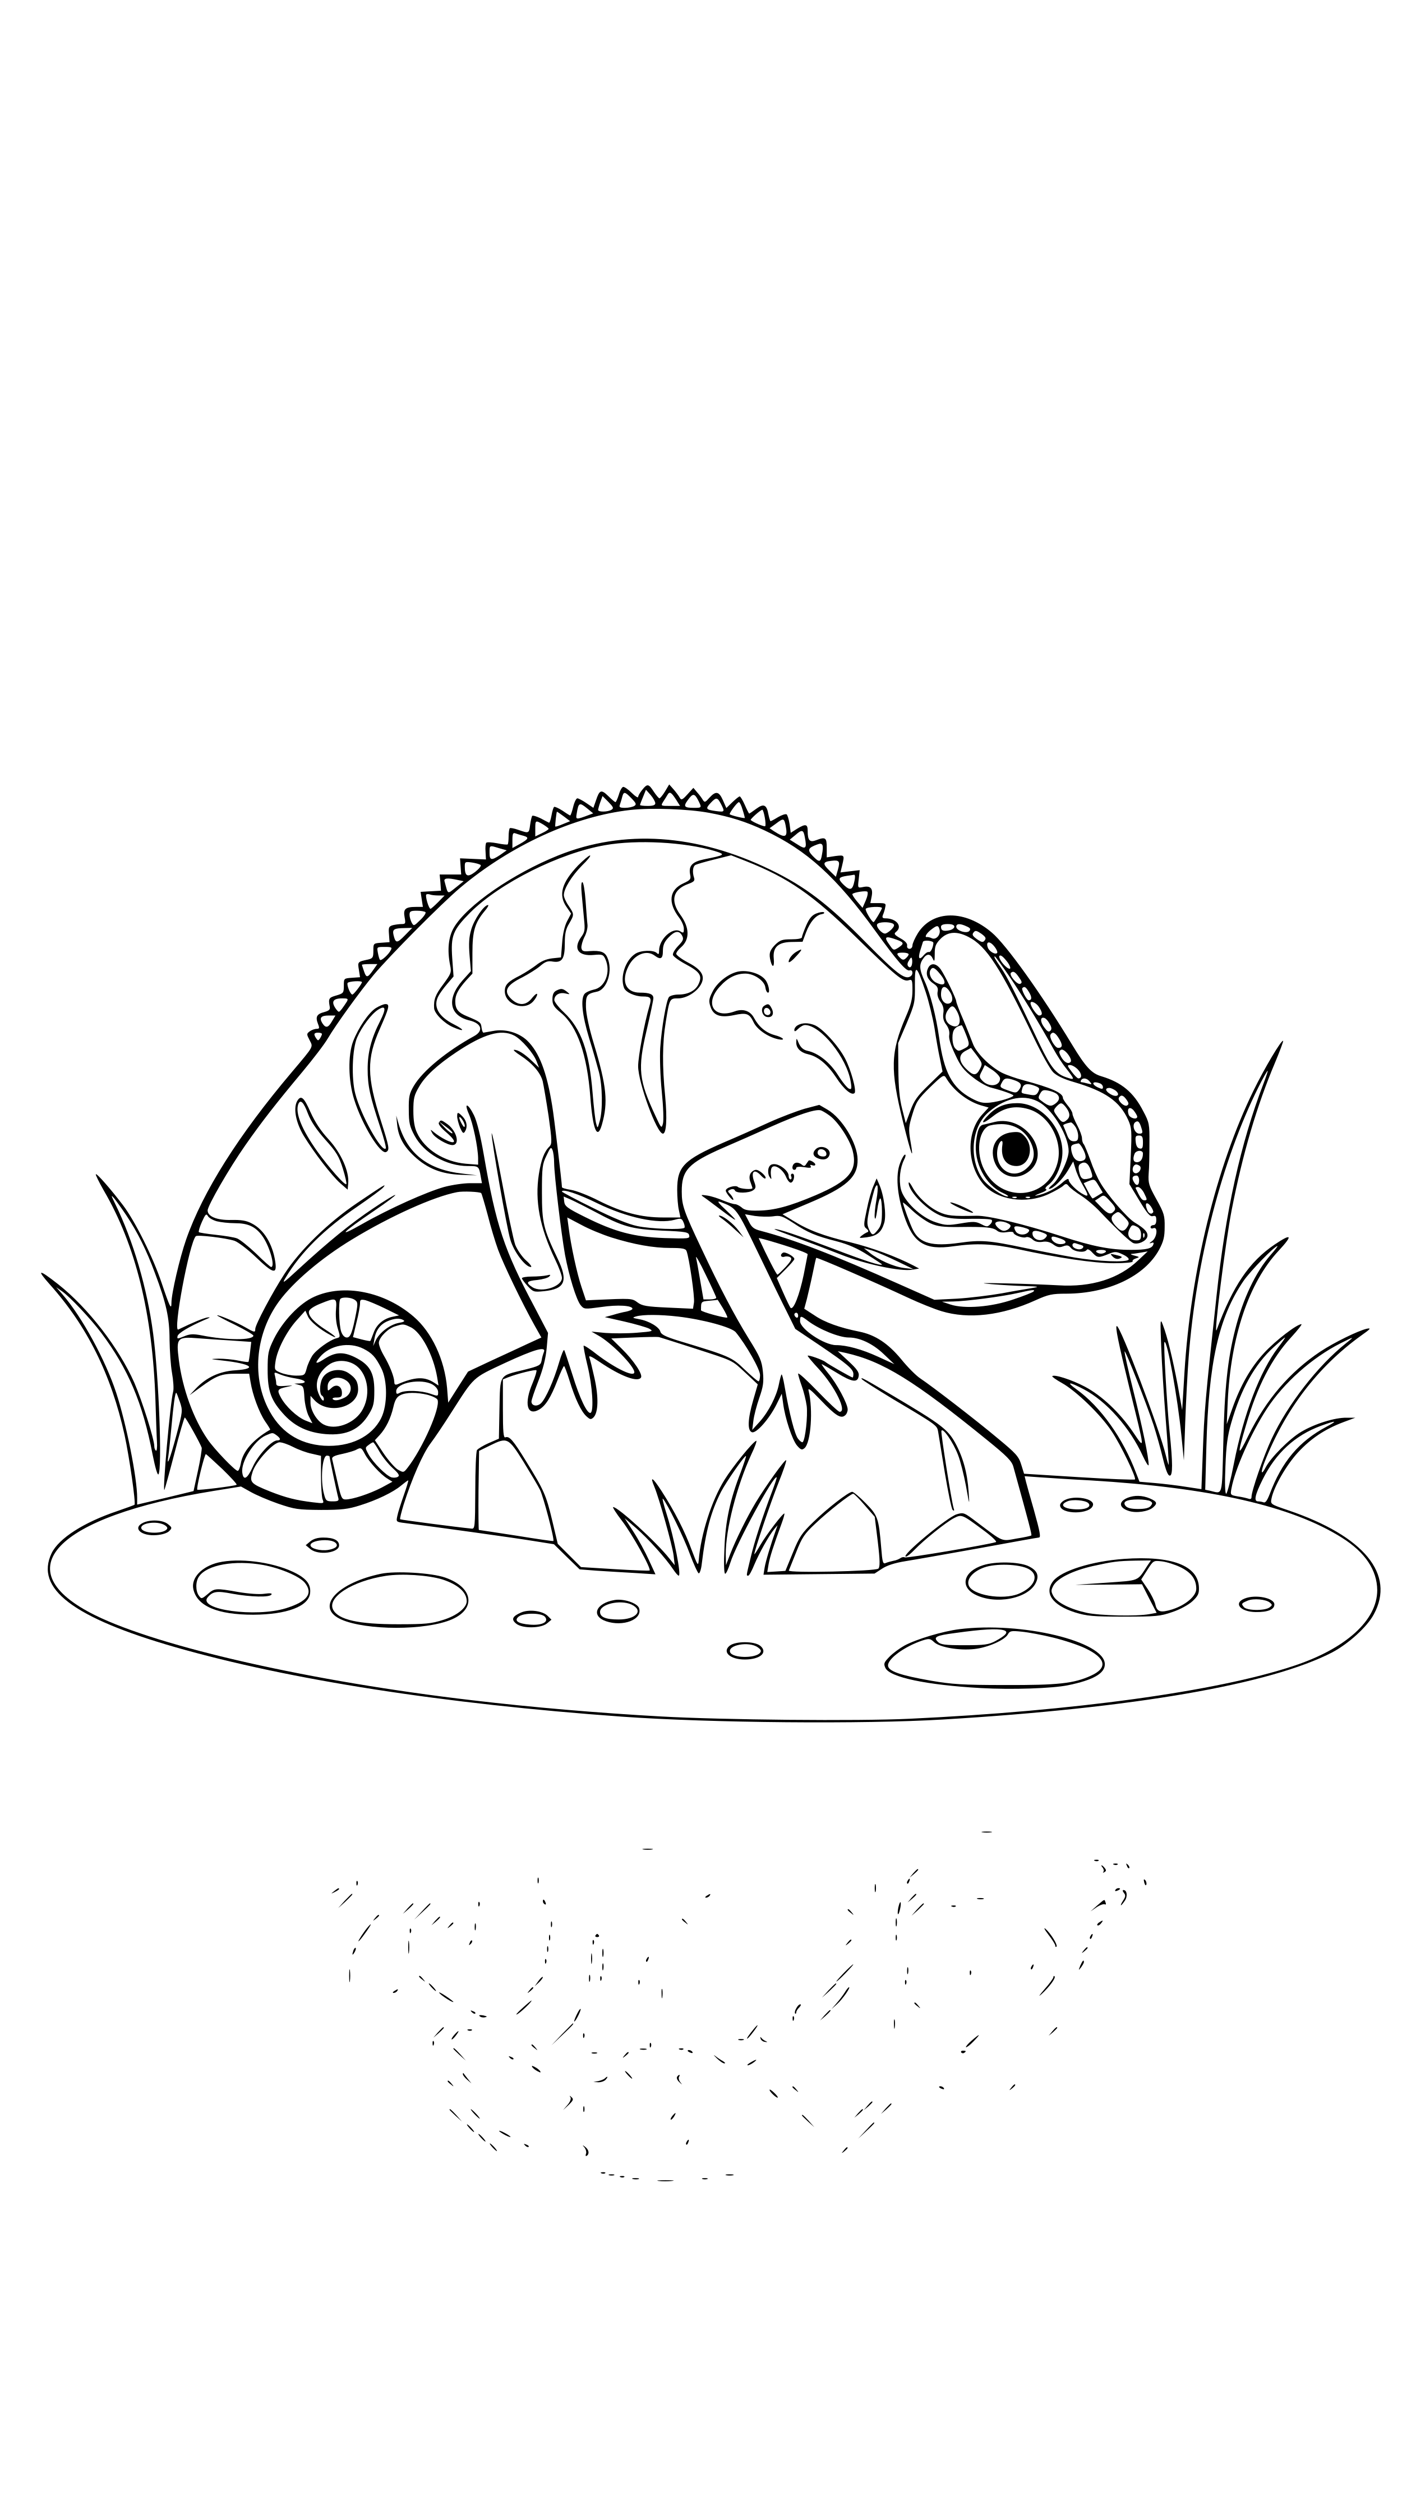 <?xml version="1.0" standalone="no"?>
<!DOCTYPE svg PUBLIC "-//W3C//DTD SVG 20010904//EN"
 "http://www.w3.org/TR/2001/REC-SVG-20010904/DTD/svg10.dtd">
<svg version="1.0" xmlns="http://www.w3.org/2000/svg"
 width="736pt" height="1312pt" viewBox="0 0 736 1312"
 preserveAspectRatio="xMidYMid meet">

<g transform="translate(0,1312) scale(0.1,-0.1)"
fill="#000000" stroke="none">
<path d="M3371 8974 c-12 -15 -21 -31 -21 -37 0 -6 -15 3 -33 21 -18 18 -38
32 -45 32 -6 0 -17 -18 -23 -40 -7 -22 -15 -40 -18 -40 -3 0 -20 14 -38 32
-37 36 -46 33 -65 -25 l-13 -37 -37 25 c-20 14 -42 25 -47 25 -6 0 -16 -20
-22 -45 -6 -25 -13 -45 -16 -45 -2 0 -20 11 -40 25 -20 13 -40 22 -44 20 -4
-3 -10 -23 -14 -46 -4 -22 -10 -39 -13 -37 -4 2 -24 12 -44 23 -21 10 -40 16
-44 13 -3 -4 -8 -25 -11 -47 -6 -46 -6 -46 -61 -27 -22 8 -43 12 -46 9 -3 -4
-6 -23 -6 -43 0 -20 -2 -39 -5 -42 -3 -2 -27 0 -55 6 -27 5 -53 7 -57 3 -4 -4
-6 -26 -4 -48 l2 -40 -68 3 -68 3 3 -42 3 -43 -56 0 -57 0 4 -42 3 -43 -54 -3
-53 -3 6 -40 6 -39 -37 0 c-55 0 -67 -11 -59 -54 6 -33 5 -36 -16 -36 -13 0
-33 -3 -46 -6 -21 -6 -23 -12 -20 -48 l3 -41 -42 -3 c-43 -3 -43 -3 -43 -42 0
-35 -3 -40 -27 -46 -56 -12 -56 -12 -49 -54 l6 -39 -42 -3 c-43 -3 -43 -3 -43
-42 0 -37 -2 -40 -40 -51 -39 -11 -42 -16 -34 -59 3 -15 -4 -21 -29 -28 -39
-10 -47 -25 -33 -61 9 -23 8 -27 -7 -27 -10 0 -26 -6 -36 -13 -17 -13 -17 -15
-1 -46 19 -38 26 -27 -93 -168 -280 -331 -467 -627 -555 -879 -34 -98 -77
-283 -77 -332 0 -40 -9 -22 -51 103 -45 135 -139 324 -203 409 -64 84 -137
168 -143 163 -2 -3 16 -40 41 -84 169 -289 257 -648 272 -1103 3 -91 6 -189 8
-217 2 -29 -1 -50 -5 -47 -5 3 -9 13 -9 23 0 37 -64 239 -105 334 -81 183
-242 392 -399 516 -103 81 -117 81 -45 0 197 -220 323 -474 393 -791 25 -116
60 -358 52 -366 -3 -2 -43 -17 -90 -33 -176 -59 -307 -143 -345 -221 -89 -186
113 -339 648 -493 604 -173 1413 -298 2346 -365 461 -33 1273 -40 1685 -15
1003 60 1719 184 2045 353 84 45 182 133 217 199 114 210 -51 411 -449 546
-94 32 -94 32 -88 62 12 61 78 176 140 243 69 74 142 122 238 158 l62 23 -46
0 c-61 1 -165 -31 -238 -74 -61 -36 -160 -135 -187 -187 -24 -46 -27 -27 -5
30 109 275 278 497 505 661 51 36 56 42 31 37 -47 -11 -171 -72 -244 -120
-160 -107 -284 -251 -377 -440 -58 -119 -61 -108 -12 57 59 202 134 347 236
458 35 38 59 69 54 69 -24 0 -137 -87 -195 -150 -71 -77 -124 -169 -168 -293
l-29 -82 5 117 c16 344 111 626 267 793 77 83 70 94 -22 32 -132 -90 -217
-215 -303 -447 -18 -47 47 467 79 630 58 296 131 544 228 774 25 60 44 111 42
113 -8 8 -99 -145 -156 -262 -195 -399 -329 -946 -362 -1478 l-12 -198 -23
128 c-27 143 -55 258 -78 318 -14 38 -15 32 -9 -115 3 -85 14 -258 24 -385 10
-126 17 -231 15 -233 -1 -2 -8 21 -15 50 -32 135 -238 678 -257 678 -10 0 7
-83 66 -325 84 -341 83 -325 18 -230 -69 101 -163 190 -252 237 -68 36 -161
66 -171 55 -3 -2 20 -19 51 -36 75 -42 205 -168 260 -252 48 -71 132 -246 123
-254 -3 -3 -135 2 -294 12 l-288 18 -15 48 c-13 43 -28 59 -121 136 -113 95
-348 276 -410 317 -21 14 -66 59 -99 100 -69 83 -136 128 -221 145 -100 20
-180 48 -234 85 l-54 35 14 52 c7 29 21 88 30 132 9 44 17 81 19 83 4 4 295
-122 488 -212 54 -25 130 -56 170 -68 142 -43 316 -23 492 57 69 31 87 35 164
35 219 1 410 91 486 231 23 43 29 67 29 119 1 59 -3 73 -43 145 -40 72 -44 85
-41 135 3 30 4 102 4 160 1 99 -1 109 -32 167 -51 100 -114 152 -220 184 -52
15 -83 49 -154 166 -160 264 -345 524 -421 588 -141 121 -310 120 -388 -2 -16
-26 -29 -55 -29 -65 0 -10 -7 -18 -15 -18 -9 0 -15 7 -13 17 2 11 -11 25 -35
38 -33 19 -36 24 -22 35 34 28 1 70 -57 70 -15 0 -18 4 -13 18 4 9 10 27 12
40 5 20 2 22 -36 22 l-42 0 7 36 c8 42 -7 57 -47 48 -26 -5 -27 -5 -21 42 l5
47 -50 -6 -51 -6 9 37 c13 55 13 55 -36 49 l-45 -7 0 50 c0 54 -6 59 -56 40
-33 -13 -44 -1 -44 48 0 37 -10 40 -56 12 l-33 -21 -6 46 c-4 25 -11 48 -16
51 -6 3 -26 -4 -45 -15 -19 -12 -37 -21 -39 -21 -2 0 -7 16 -11 35 -9 52 -25
59 -64 30 -19 -14 -35 -25 -37 -25 -2 0 -12 20 -23 45 -11 25 -23 45 -27 45
-4 0 -21 -14 -38 -30 l-32 -31 -18 41 c-21 47 -37 50 -71 13 -21 -24 -25 -26
-34 -12 -5 9 -18 27 -30 40 l-20 24 -31 -34 c-27 -30 -33 -32 -41 -17 -5 9
-19 28 -32 43 l-23 26 -22 -37 c-12 -20 -26 -36 -29 -36 -4 0 -17 16 -30 35
-27 42 -34 43 -61 9z m69 -70 c0 -10 -12 -14 -40 -14 -22 0 -40 2 -40 5 0 3 7
22 16 43 l15 37 25 -28 c13 -15 24 -35 24 -43z m-125 26 c25 -26 27 -32 15
-40 -8 -5 -30 -10 -49 -10 -26 0 -32 3 -27 16 3 9 9 27 12 40 8 31 14 30 49
-6z m233 -5 l22 -35 -51 0 c-51 0 -51 0 -37 23 8 12 18 28 22 35 11 19 19 15
44 -23z m117 -5 c20 -40 20 -40 -23 -40 -50 0 -56 7 -31 41 26 36 35 36 54 -1z
m-455 -50 c-19 -12 -70 -13 -70 -1 0 4 5 23 11 40 l12 33 31 -31 c26 -27 29
-33 16 -41z m575 30 c21 -41 20 -43 -26 -37 -53 7 -57 12 -29 42 30 32 36 31
55 -5z m113 -29 c7 -21 12 -41 12 -44 0 -4 -69 12 -79 19 -5 4 39 64 48 64 4
0 13 -17 19 -39z m-813 4 l29 -24 -24 -9 c-66 -25 -68 -24 -63 5 10 62 14 64
58 28z m637 -21 c113 -21 195 -47 293 -93 221 -104 375 -243 583 -531 111
-153 160 -210 177 -203 17 6 21 -22 4 -32 -29 -18 -72 15 -229 174 -201 205
-323 298 -505 386 -389 189 -769 214 -1115 75 -237 -95 -479 -262 -547 -378
-29 -49 -36 -118 -20 -198 8 -38 5 -44 -36 -100 -41 -54 -51 -80 -48 -126 2
-28 53 -79 99 -99 62 -27 65 -16 4 15 -81 41 -110 94 -80 149 6 12 26 40 45
62 l34 40 -7 96 c-8 119 3 147 95 240 156 155 469 312 707 353 167 30 421 16
574 -30 62 -19 58 -22 -53 -44 -63 -13 -83 -34 -74 -80 5 -24 2 -29 -35 -46
-75 -34 -83 -101 -23 -180 14 -18 25 -44 25 -58 0 -23 -2 -25 -19 -14 -40 24
-111 -41 -111 -101 0 -20 -3 -22 -12 -13 -17 17 -84 15 -113 -4 -52 -34 -81
-121 -59 -179 9 -23 57 -45 98 -45 43 0 48 -8 35 -51 -26 -88 -59 -264 -59
-315 0 -85 98 -354 130 -354 18 0 23 77 12 195 -16 160 -15 281 3 391 20 123
20 124 65 124 43 0 97 33 119 72 25 44 6 78 -67 116 -34 18 -62 39 -62 46 0 7
11 22 25 34 47 41 46 104 -5 173 -52 73 -37 131 44 160 30 11 35 17 29 34 -9
28 -6 57 7 65 7 4 51 17 100 29 l88 22 79 -31 c222 -88 348 -175 578 -400 211
-206 245 -234 275 -225 18 6 20 2 20 -53 0 -45 -8 -77 -35 -139 -80 -186 -83
-276 -14 -553 43 -174 59 -215 38 -96 -10 59 -9 73 11 138 20 66 29 79 93 142
63 61 72 67 82 51 38 -66 111 -124 183 -146 l42 -12 -34 -37 c-84 -93 -81
-261 6 -365 71 -84 225 -107 343 -52 33 15 67 35 76 43 14 13 18 13 30 -2 8
-10 37 -32 64 -49 28 -18 73 -56 100 -85 90 -95 160 -160 176 -165 25 -8 66
11 72 34 5 22 -12 42 -67 75 -39 24 -142 143 -180 209 -15 24 -38 77 -52 118
-15 41 -30 78 -35 84 -5 5 -9 19 -9 31 0 11 -11 42 -25 68 -14 26 -25 53 -25
61 0 7 -11 27 -25 43 -14 17 -25 34 -25 39 0 27 -59 53 -207 93 -39 10 -90 28
-114 40 -63 33 -135 105 -152 153 -9 23 -31 80 -51 127 -20 46 -36 88 -36 94
0 14 -60 138 -82 169 -25 34 -55 35 -68 1 -12 -30 0 -57 34 -79 17 -12 22 -22
18 -41 -3 -16 3 -35 15 -52 14 -19 19 -37 15 -61 -3 -23 1 -41 16 -60 13 -18
18 -37 15 -54 -3 -17 7 -51 31 -101 28 -61 46 -84 93 -120 31 -25 75 -50 98
-55 55 -14 115 -35 115 -41 0 -9 -75 -32 -122 -37 -38 -4 -56 0 -99 23 -101
55 -144 136 -169 319 -16 112 -46 229 -75 293 -29 63 -31 89 -9 120 19 28 38
28 51 0 8 -18 10 -14 10 26 0 40 5 52 31 79 38 38 86 41 147 9 94 -48 167
-161 345 -534 39 -81 83 -160 99 -176 20 -19 55 -36 108 -51 167 -49 242 -102
286 -200 18 -41 19 -58 13 -190 l-7 -146 52 -86 c41 -68 56 -85 70 -82 15 4
19 0 19 -21 0 -16 -5 -26 -15 -26 -8 0 -15 -5 -15 -11 0 -6 7 -9 15 -5 25 9
19 -49 -7 -68 -15 -10 -17 -14 -5 -10 12 5 16 2 11 -9 -7 -20 -36 -27 -117
-27 -108 0 -201 18 -363 71 -201 65 -388 110 -449 108 -124 -3 -153 0 -196 20
-54 25 -113 81 -139 130 -11 20 -19 30 -20 23 -1 -47 104 -152 178 -176 33
-11 77 -15 149 -13 55 1 105 -1 109 -6 4 -4 1 -15 -8 -23 -14 -14 -18 -14 -47
1 -28 14 -41 15 -106 4 -66 -11 -81 -11 -130 5 -79 24 -172 113 -186 176 -11
49 -4 111 17 153 8 15 10 27 5 27 -5 0 -17 -20 -26 -45 -24 -61 -16 -165 21
-275 48 -145 109 -183 260 -161 122 17 203 13 332 -14 221 -48 404 -75 510
-75 57 0 101 4 98 9 -3 5 4 12 17 16 21 7 20 8 -8 15 -16 4 -23 8 -14 9 9 0
32 4 50 7 l34 6 -49 -46 c-102 -98 -247 -143 -420 -132 -55 3 -177 8 -271 10
-132 3 -150 2 -80 -4 50 -4 128 -9 175 -10 74 -2 79 -4 40 -10 -25 -4 -97 -16
-160 -28 -63 -11 -169 -24 -235 -28 l-120 -6 -180 80 c-359 160 -557 236 -732
282 -35 9 -47 18 -62 49 l-20 38 52 -9 c29 -4 71 -5 95 -2 38 6 49 2 105 -34
78 -52 120 -69 229 -97 61 -16 109 -37 162 -71 42 -26 76 -49 76 -50 0 -11
-89 18 -256 82 -188 71 -287 105 -308 103 -6 0 43 -19 109 -43 66 -24 174 -65
240 -91 130 -51 313 -90 375 -79 l35 6 -30 16 c-91 47 -218 94 -332 122 -142
34 -221 64 -301 114 l-54 33 137 58 c200 84 259 137 257 230 -1 84 -81 216
-158 261 l-43 25 -76 -20 c-41 -12 -126 -44 -188 -72 -61 -28 -168 -76 -237
-105 -211 -92 -245 -126 -245 -249 0 -38 4 -87 9 -107 l8 -38 -89 0 c-117 0
-214 25 -340 88 -54 28 -120 53 -146 57 -26 4 -47 10 -47 14 0 20 -42 376 -51
426 -29 181 -69 283 -132 344 -45 42 -115 62 -178 50 -24 -4 -47 -8 -51 -9 -4
0 -8 12 -10 26 -3 28 -7 31 -76 60 -47 19 -62 38 -62 79 0 33 14 60 56 108
l34 37 0 108 c0 117 13 158 64 220 15 17 23 32 18 32 -21 0 -73 -76 -88 -128
-12 -40 -14 -74 -9 -136 l7 -83 -45 -50 c-84 -96 -68 -184 38 -209 63 -15 75
-54 24 -82 -144 -79 -271 -183 -317 -262 -23 -39 -27 -56 -26 -125 0 -69 5
-88 30 -135 50 -93 167 -160 280 -160 58 0 58 0 68 -57 l6 -33 -63 0 c-34 0
-95 -9 -136 -20 -94 -27 -285 -112 -431 -195 -136 -77 -107 -46 67 72 62 42
111 79 108 81 -2 3 -55 -29 -117 -71 -115 -77 -232 -172 -393 -320 -79 -73
-87 -78 -65 -42 79 132 201 253 377 373 67 46 128 91 135 100 17 21 11 18
-137 -82 -151 -102 -300 -246 -381 -371 -65 -100 -154 -268 -154 -290 0 -20
-4 -19 -53 9 -43 25 -147 69 -147 62 0 -2 43 -25 95 -50 52 -26 95 -51 95 -56
0 -25 -141 -25 -270 1 -47 9 -63 8 -94 -5 -35 -14 -37 -14 -34 1 3 16 60 50
143 86 29 12 33 15 12 12 -23 -5 -70 -24 -151 -63 -30 -15 58 456 92 490 9 8
155 -9 202 -24 19 -6 69 -44 112 -85 93 -89 113 -94 103 -25 -14 93 -60 169
-124 201 -28 15 -55 19 -107 18 -75 -2 -124 18 -124 50 0 25 113 221 197 341
88 126 164 223 301 387 55 66 115 144 133 175 43 73 169 247 242 335 81 97
356 374 452 455 265 223 599 376 895 409 108 12 305 5 412 -15z m293 -25 c4
-22 5 -43 2 -45 -4 -5 -63 20 -76 32 -4 4 51 53 61 54 3 0 9 -18 13 -41z
m-1055 6 l33 -25 -37 -15 c-21 -9 -39 -15 -41 -13 -2 3 6 78 9 78 1 0 17 -11
36 -25z m1164 -46 c13 -65 0 -71 -62 -31 l-22 15 32 23 c41 31 44 30 52 -7z
m-1273 4 c16 -10 29 -20 29 -23 0 -4 -16 -14 -35 -23 l-35 -17 0 40 c0 46 1
46 41 23z m1374 -67 c12 -60 5 -67 -39 -38 l-40 25 28 23 c36 32 44 30 51 -10z
m-1479 8 c33 -9 30 -17 -16 -43 l-40 -22 0 41 c0 34 3 41 16 36 9 -3 27 -9 40
-12z m1569 -100 c-7 -41 -14 -42 -49 -6 -29 31 -25 42 25 60 28 11 34 -2 24
-54z m-1694 34 l39 -11 -34 -24 c-47 -31 -56 -29 -56 12 0 40 -1 39 51 23z
m1778 -112 l-11 -38 -34 33 c-37 36 -35 46 11 51 41 5 46 -2 34 -46z m-1876
24 c5 -4 -8 -20 -28 -36 -41 -31 -55 -24 -55 28 0 25 2 26 38 21 20 -3 41 -9
45 -13z m1963 -82 c-10 -50 -22 -55 -56 -23 -33 32 -30 41 15 48 17 2 34 5 39
6 5 0 6 -13 2 -31z m-2081 3 l29 -6 -41 -33 c-46 -36 -40 -39 -59 31 -6 18 13
21 71 8z m2140 -107 l-17 -39 -29 34 c-16 19 -27 37 -24 39 9 9 70 18 78 12 5
-4 1 -25 -8 -46z m-2242 26 l31 0 -34 -35 c-19 -19 -37 -35 -40 -35 -9 0 -29
68 -22 75 3 3 12 3 20 0 7 -3 28 -5 45 -5z m2327 -66 c0 -7 -40 -74 -44 -74
-9 0 -46 62 -41 70 7 11 85 14 85 4z m-2396 -22 c3 -5 -10 -24 -28 -41 -33
-32 -34 -33 -45 -13 -6 12 -11 30 -11 41 0 18 6 21 39 21 22 0 42 -4 45 -8z
m2454 -60 c9 -6 7 -14 -8 -30 -12 -12 -27 -22 -34 -22 -18 0 -49 37 -41 49 7
13 64 14 83 3z m322 -16 c0 -7 -12 -16 -27 -19 -32 -6 -43 -1 -43 19 0 9 11
14 35 14 23 0 35 -5 35 -14z m64 2 c19 -8 23 -14 15 -24 -13 -16 -69 1 -69 22
0 17 20 18 54 2z m-142 -16 c8 -27 -17 -56 -39 -47 -10 5 -21 7 -25 7 -17 -4
-6 18 18 37 33 26 40 26 46 3z m-2807 -32 c-41 -42 -48 -42 -59 2 -7 31 2 36
59 37 l39 1 -39 -40z m3044 -26 c-9 -12 -16 -10 -41 7 -23 17 -26 24 -17 35 9
12 16 10 41 -7 23 -17 26 -24 17 -35z m-1588 25 c9 -18 6 -26 -21 -54 -19 -20
-30 -40 -27 -48 3 -8 33 -30 67 -48 73 -39 87 -59 69 -100 -15 -37 -55 -59
-107 -59 -22 0 -44 -6 -50 -13 -14 -17 -39 -162 -46 -267 -3 -47 0 -149 8
-228 8 -79 11 -155 6 -170 -7 -26 -9 -24 -38 39 -89 190 -95 248 -48 449 20
85 36 162 36 171 0 21 -20 29 -71 29 -74 0 -100 60 -59 140 31 61 94 86 136
55 32 -24 44 -18 44 24 0 29 7 47 29 70 34 36 56 39 72 10z m1126 -21 c39 -14
41 -21 9 -42 -24 -15 -26 -15 -45 13 -33 45 -25 51 36 29z m193 -17 c-1 -23
-14 -51 -24 -48 -6 2 -18 -6 -27 -17 -23 -28 -31 -17 -18 25 6 19 12 39 14 45
3 12 55 7 55 -5z m335 -52 c-8 -12 -41 6 -49 27 -12 31 7 38 31 10 13 -15 21
-32 18 -37z m-3184 13 c-12 -23 -50 -57 -56 -50 -3 2 -8 19 -11 36 -6 32 -6
32 35 32 37 0 41 -2 32 -18z m2719 -21 c0 -5 -7 -14 -15 -21 -11 -10 -18 -9
-30 3 -22 22 -19 27 15 27 17 0 30 -4 30 -9z m533 -74 c-3 -6 -19 4 -35 22
-16 18 -25 37 -22 43 5 8 17 0 35 -22 16 -18 25 -38 22 -43z m-517 16 c-5 -11
-10 -13 -17 -6 -7 7 -7 17 3 32 10 18 14 19 16 6 2 -9 1 -23 -2 -32z m511 -55
c66 -97 158 -247 233 -383 18 -33 47 -78 65 -100 50 -64 50 -66 -1 -48 -50 17
-78 52 -134 168 -139 292 -172 357 -204 404 -35 51 -40 61 -33 61 2 0 36 -46
74 -102z m-3337 32 c-30 -43 -37 -44 -49 -8 -6 17 -11 33 -11 34 0 2 18 4 41
4 l40 0 -21 -30z m2899 -115 c17 -51 38 -138 47 -192 8 -54 21 -127 29 -163
l13 -64 -73 -71 c-60 -58 -76 -81 -96 -135 l-24 -65 -19 75 c-14 54 -19 112
-20 210 l-1 135 45 105 c42 101 44 109 43 200 -1 114 8 108 56 -35z m75 94
c39 -46 30 -70 -18 -47 -27 12 -43 48 -31 67 10 18 22 13 49 -20z m415 -18
c17 -24 18 -30 6 -35 -15 -5 -59 46 -48 58 12 11 22 6 42 -23z m-3449 -26 c0
-9 -43 -65 -50 -65 -11 0 -31 51 -25 61 6 9 75 13 75 4z m3084 -47 c20 -28 20
-57 1 -64 -22 -9 -45 14 -45 46 0 45 20 53 44 18z m419 -7 c15 -25 14 -41 -3
-41 -10 0 -40 57 -33 64 11 11 18 7 36 -23z m-3582 -48 c-6 -10 -18 -27 -26
-38 -16 -20 -16 -20 -31 -1 -27 38 -17 56 33 56 29 0 32 -2 24 -17z m3633 -28
c20 -30 20 -45 1 -45 -12 0 -45 47 -45 65 0 15 30 2 44 -20z m-429 -25 c28
-55 9 -94 -35 -70 -27 15 -34 47 -16 75 21 32 32 31 51 -5z m-3282 -50 c-20
-35 -33 -38 -51 -10 -17 28 -7 40 34 40 l35 0 -18 -30z m3767 -13 c11 -19 12
-29 4 -37 -9 -9 -17 -3 -33 19 -22 30 -20 56 2 48 7 -2 19 -15 27 -30z m-446
-39 c29 -71 29 -76 -3 -92 -27 -14 -31 -14 -45 0 -10 9 -16 33 -16 58 0 40 13
57 48 65 2 1 9 -14 16 -31z m-3374 -15 c0 -5 -5 -15 -10 -23 -9 -13 -11 -13
-20 0 -15 22 -12 30 10 30 11 0 20 -3 20 -7z m1009 -8 c38 -19 103 -94 118
-136 l13 -33 -38 36 c-39 37 -72 58 -93 58 -7 0 7 -13 32 -29 63 -41 106 -90
118 -136 5 -22 19 -104 31 -183 18 -129 18 -145 5 -159 -28 -27 -44 -70 -56
-145 -22 -141 4 -279 85 -448 20 -41 36 -85 36 -97 0 -46 -107 -80 -155 -49
-37 24 -31 33 26 38 27 3 56 11 62 18 10 10 7 11 -13 6 -14 -3 -49 -6 -77 -6
-29 0 -53 -4 -53 -9 0 -5 14 -23 30 -41 29 -31 33 -32 84 -27 113 11 130 53
73 172 -74 155 -82 186 -82 345 0 132 2 150 24 195 20 43 24 47 31 30 5 -11 9
-42 9 -70 1 -66 37 -367 57 -480 21 -112 59 -236 82 -265 18 -22 20 -22 108
-10 86 13 164 8 164 -9 0 -5 -14 -11 -32 -15 -18 -3 -50 -11 -72 -18 l-41 -11
102 -23 c57 -13 115 -30 130 -37 25 -14 22 -15 -65 -22 -50 -4 -124 -4 -164
-1 l-73 7 35 -20 c68 -37 190 -161 190 -193 0 -28 -97 18 -195 92 -36 29 -69
50 -71 47 -2 -2 7 -51 21 -108 25 -104 33 -233 16 -244 -17 -10 -58 76 -96
200 -21 66 -40 124 -43 129 -3 5 -15 -24 -27 -65 -27 -93 -71 -193 -96 -215
-20 -18 -49 -13 -49 10 0 8 16 56 36 107 25 64 39 119 44 174 l7 79 -71 136
c-160 300 -202 428 -266 798 -18 104 -37 179 -52 209 -31 63 -54 69 -27 7 22
-49 48 -174 49 -233 l0 -34 -64 5 c-114 10 -217 75 -257 163 -13 27 -19 64
-19 115 0 65 4 82 30 126 31 55 96 115 195 181 145 97 236 123 304 88z m2861
-17 c20 -33 18 -48 -5 -48 -17 0 -49 56 -40 70 11 18 25 11 45 -22z m-431 -89
c29 -40 29 -43 15 -70 -19 -37 -35 -36 -73 2 -39 39 -40 73 -3 93 15 8 28 15
29 16 1 0 15 -19 32 -41z m491 -33 c-13 -13 -34 -1 -50 28 -12 23 -12 29 0 36
17 10 63 -50 50 -64z m-370 -86 c0 -42 -60 -49 -95 -10 -15 17 -15 21 0 49
l15 31 40 -26 c22 -15 40 -35 40 -44z m409 46 c21 -22 22 -46 2 -46 -5 0 -21
16 -35 35 -24 31 -25 35 -8 35 10 0 29 -11 41 -24z m974 -73 c-120 -312 -200
-673 -247 -1118 -59 -542 -64 -600 -72 -826 l-7 -185 -79 12 c-43 7 -117 16
-163 20 l-83 7 -18 46 c-68 181 -186 348 -313 439 -57 41 -39 41 39 0 119 -63
241 -200 310 -351 16 -34 29 -55 30 -46 1 36 -32 196 -80 388 -28 112 -49 206
-46 208 5 5 114 -272 152 -387 15 -47 37 -125 49 -175 15 -62 26 -90 36 -90
16 0 16 66 -1 230 -14 140 -33 466 -27 471 14 14 69 -290 89 -491 l13 -130 7
200 c4 110 12 263 18 340 38 507 176 1038 366 1418 24 48 46 87 49 87 2 0 -8
-30 -22 -67z m-1304 16 c33 -12 38 -26 19 -51 -12 -15 -18 -15 -51 -3 -49 17
-51 19 -37 44 12 24 24 26 69 10z m392 -6 c13 -15 11 -16 -11 -10 -14 4 -29 7
-33 7 -5 0 -5 5 -2 10 9 15 31 12 46 -7z m53 -9 c9 -3 16 -12 16 -20 0 -11 -5
-11 -25 -2 -39 18 -31 37 9 22z m-339 -14 c22 -9 24 -13 15 -31 -10 -18 -17
-20 -48 -14 -45 8 -42 6 -35 33 6 24 27 28 68 12z m420 -23 c30 -23 9 -40 -25
-20 -28 16 -31 33 -6 33 7 0 20 -6 31 -13z m-308 -18 c19 -16 16 -36 -9 -53
-21 -15 -33 -13 -72 17 -16 11 -17 17 -6 36 10 19 17 22 42 17 17 -3 37 -11
45 -17z m367 -31 c12 -17 13 -24 3 -30 -15 -9 -52 26 -43 41 11 17 23 13 40
-11z m-452 -17 c71 -45 148 -177 148 -253 0 -44 -51 -149 -85 -176 -15 -12
-23 -22 -17 -22 20 0 72 52 99 98 l27 46 12 -39 c6 -22 23 -60 38 -85 32 -55
32 -64 4 -49 -34 17 -78 61 -78 77 0 9 -13 3 -35 -17 -37 -32 -89 -58 -134
-66 -14 -3 -6 2 19 12 25 9 39 18 32 21 -8 2 -4 11 13 24 33 26 61 82 70 140
21 139 -101 288 -235 288 -62 0 -106 -17 -148 -59 -49 -49 -38 -56 18 -12 60
48 118 60 188 40 111 -31 186 -172 152 -288 -54 -189 -295 -207 -384 -29 -43
85 -31 199 23 228 11 5 41 10 68 10 67 0 122 -33 151 -90 30 -58 24 -105 -18
-142 -75 -68 -173 -1 -153 104 8 40 31 56 25 18 -10 -67 19 -110 74 -110 69 0
96 100 42 157 -19 21 -30 24 -66 20 -77 -8 -118 -74 -93 -150 27 -80 110 -108
178 -59 130 93 -12 304 -177 263 -25 -6 -51 -13 -59 -14 -20 -5 -30 -28 -37
-89 -13 -109 49 -228 140 -269 23 -10 34 -19 25 -19 -25 0 -104 55 -129 90
-76 107 -61 276 31 354 92 78 194 96 271 47z m130 -18 c24 -29 28 -51 12 -68
-22 -21 -30 -19 -54 16 -21 29 -21 31 -5 50 22 23 28 24 47 2z m378 -54 c0
-18 -39 -8 -45 11 -11 33 6 46 27 21 10 -13 18 -27 18 -32z m-1614 5 c44 -32
105 -125 120 -183 27 -105 -18 -159 -196 -235 -137 -58 -216 -79 -301 -80 -51
-1 -72 3 -86 17 -11 9 -27 17 -35 17 -9 0 -37 9 -62 19 -25 11 -62 23 -83 26
-33 5 -36 4 -20 -7 11 -7 49 -36 85 -63 95 -72 106 -75 37 -10 -46 43 -54 54
-32 46 84 -32 83 -31 198 -269 60 -125 128 -265 152 -312 l42 -85 128 -86
c146 -99 177 -125 177 -151 0 -10 -2 -18 -4 -18 -6 0 -129 70 -142 81 -14 12
-94 40 -94 33 0 -3 26 -35 59 -70 86 -94 149 -224 109 -224 -7 0 -58 48 -115
107 -57 59 -103 101 -103 93 0 -8 9 -37 19 -65 10 -27 22 -75 26 -105 6 -52
-7 -175 -21 -189 -3 -3 -14 4 -24 17 -18 22 -46 131 -71 275 -6 37 -14 66 -16
63 -3 -3 -9 -26 -14 -51 -12 -62 -53 -143 -100 -196 l-40 -44 6 48 c3 26 17
80 31 120 21 60 24 83 19 137 -6 58 -14 77 -75 175 -74 120 -151 266 -249 475
-91 192 -102 224 -102 295 -1 113 35 151 218 231 65 28 179 78 254 112 140 62
232 93 259 84 8 -3 29 -15 46 -28z m1638 -71 c6 -19 3 -23 -13 -23 -26 0 -41
48 -20 61 14 9 22 1 33 -38z m-350 15 c9 -12 16 -35 16 -50 0 -23 -5 -28 -23
-28 -17 0 -27 9 -37 38 -8 20 -16 40 -18 44 -3 5 14 12 40 17 4 0 14 -9 22
-21z m356 -84 c0 -28 -3 -35 -17 -32 -12 2 -19 14 -21 36 -3 27 0 32 17 32 17
0 21 -6 21 -36z m-315 -34 c20 -39 19 -57 -5 -63 -26 -7 -47 12 -55 50 -6 31
-2 36 37 42 4 0 14 -12 23 -29z m315 -24 c0 -28 -12 -46 -31 -46 -19 0 -24 16
-13 44 8 20 44 21 44 2z m-274 -88 c12 -36 12 -38 -11 -44 -32 -8 -42 0 -50
37 -5 22 -3 34 6 40 24 16 42 5 55 -33z m261 17 c5 -17 -14 -38 -30 -32 -20 8
-10 49 11 45 8 -2 17 -7 19 -13z m-7 -70 c0 -29 -15 -33 -29 -6 -11 20 -5 31
16 31 7 0 13 -11 13 -25z m-212 -29 l21 -35 -24 -15 c-14 -9 -27 -16 -29 -16
-3 0 -15 18 -26 40 l-21 40 23 10 c34 13 34 13 56 -24z m237 -36 c18 -36 19
-40 2 -40 -12 0 -21 12 -45 63 -2 4 3 7 12 7 8 0 22 -13 31 -30z m-3479 -2 c3
-3 18 -55 34 -114 15 -60 40 -143 55 -184 28 -76 125 -278 191 -396 l36 -64
-74 -34 c-40 -19 -127 -59 -192 -89 l-119 -56 -52 -81 -52 -82 -6 77 c-13 149
-80 293 -176 375 -152 131 -366 174 -521 104 -77 -34 -165 -127 -212 -221 -30
-62 -33 -75 -33 -163 0 -113 18 -162 90 -239 56 -59 123 -90 214 -98 110 -9
180 24 229 107 23 38 27 57 27 121 0 95 -24 137 -103 176 -62 30 -104 27 -163
-12 -42 -27 -49 -23 -20 12 52 63 154 82 229 44 45 -23 63 -42 93 -101 34 -65
34 -195 0 -263 -49 -98 -162 -153 -300 -145 -135 9 -235 76 -296 201 -84 172
-60 393 60 557 75 102 222 227 382 324 202 123 431 226 553 249 30 6 118 2
126 -5z m609 -53 c156 -76 320 -111 407 -87 32 9 37 8 46 -13 6 -13 8 -26 5
-29 -12 -12 -179 -6 -248 9 -47 10 -124 41 -232 95 -90 44 -163 83 -163 86 0
16 86 -12 185 -61z m-2471 -65 c56 -84 105 -181 149 -301 60 -159 77 -237 77
-351 1 -57 6 -135 13 -174 7 -39 10 -84 6 -98 -15 -54 -57 -528 -46 -516 2 3
26 89 53 193 26 103 51 187 54 187 6 0 83 -139 89 -159 1 -8 -7 -62 -20 -121
l-23 -106 -148 -36 -148 -35 0 36 c0 104 -57 389 -110 551 -56 171 -180 399
-281 515 l-34 39 30 -21 c42 -29 152 -146 206 -218 142 -190 218 -368 270
-639 14 -70 26 -111 31 -104 20 32 2 511 -28 738 -31 238 -105 490 -200 683
-22 45 -22 48 -4 27 11 -14 40 -54 64 -90z m5185 24 c-18 -21 -32 -17 -68 20
l-33 34 24 16 c22 16 24 16 56 -19 27 -29 31 -39 21 -51z m-2726 -4 c148 -79
192 -91 352 -99 126 -5 140 -8 143 -25 4 -17 -3 -18 -130 -14 -161 6 -260 32
-418 111 -91 45 -105 56 -108 79 l-3 28 35 -15 c20 -9 78 -38 129 -65z m2214
74 c-3 -3 -12 -4 -19 -1 -8 3 -5 6 6 6 11 1 17 -2 13 -5z m70 0 c-3 -3 -12 -4
-19 -1 -8 3 -5 6 6 6 11 1 17 -2 13 -5z m-522 -135 c36 -16 65 -20 152 -19
137 2 176 -2 197 -19 10 -9 29 -12 51 -8 19 3 35 2 35 -2 0 -13 49 -31 65 -25
9 4 24 -1 35 -11 13 -12 30 -16 52 -13 22 4 41 -1 58 -14 21 -15 32 -17 52 -9
20 7 28 6 41 -10 18 -20 71 -26 82 -9 4 7 17 0 31 -16 26 -27 31 -27 90 -3 27
11 37 10 68 -5 20 -9 34 -21 31 -27 -10 -16 -162 -10 -284 11 -64 11 -179 33
-256 49 -193 41 -235 44 -348 28 -143 -20 -208 -3 -243 65 -15 28 -54 135 -54
146 0 3 23 -16 50 -42 28 -26 71 -56 95 -67z m1169 59 c-9 -15 -25 -8 -33 15
-13 33 -1 43 20 16 9 -13 15 -27 13 -31z m-150 -27 c24 -26 26 -31 14 -50 -15
-25 -31 -27 -52 -5 -33 32 -39 55 -19 70 24 18 25 18 57 -15z m-4766 -21 c20
-5 63 -10 95 -10 68 0 106 -17 141 -63 40 -52 73 -167 49 -167 -3 0 -39 31
-78 70 -40 38 -85 74 -100 80 -15 6 -66 14 -112 19 -46 5 -86 11 -89 14 -3 3
4 27 16 54 18 40 23 45 31 31 5 -10 26 -22 47 -28z m2072 -85 c119 -37 219
-55 310 -55 61 0 79 -3 84 -16 14 -36 44 -242 39 -271 l-5 -32 -132 6 c-111 5
-135 9 -159 27 -30 22 -29 22 -231 13 l-40 -2 -23 69 c-24 71 -56 219 -68 314
l-7 52 74 -39 c40 -22 111 -51 158 -66z m2081 74 c16 -8 18 -13 8 -25 -6 -8
-19 -14 -29 -14 -20 0 -53 33 -43 43 10 10 42 8 64 -4z m108 -45 c-16 -20 -57
-17 -68 5 -14 26 -6 30 40 19 32 -9 37 -13 28 -24z m572 26 c12 -7 19 -21 19
-40 0 -25 -4 -30 -24 -30 -35 0 -52 25 -38 55 13 28 16 29 43 15z m-496 -30
c23 -9 25 -13 15 -25 -22 -27 -70 -12 -70 22 0 16 19 17 55 3z m532 -22 c-3
-8 -6 -5 -6 6 -1 11 2 17 5 13 3 -3 4 -12 1 -19z m-1794 -77 c15 -6 27 -12 27
-14 0 -2 -10 -51 -21 -108 -22 -106 -54 -188 -69 -173 -4 5 -22 42 -40 83
l-32 73 46 46 c25 25 46 49 46 54 0 13 -48 40 -60 33 -17 -10 -11 -27 8 -21 9
3 23 2 31 -3 10 -7 5 -18 -24 -50 -21 -22 -40 -41 -44 -41 -5 0 -54 95 -98
191 -3 6 173 -47 230 -70z m1355 68 c35 -12 34 -29 -2 -29 -22 0 -46 17 -46
32 0 11 11 10 48 -3z m109 -34 c11 -4 13 -9 6 -16 -14 -14 -53 -2 -53 16 0 8
7 12 15 10 8 -3 23 -7 32 -10z m993 -52 c-78 -89 -145 -229 -186 -392 -39
-153 -56 -309 -62 -591 -8 -294 -1 -270 -71 -254 l-24 5 6 227 c12 442 64 676
195 869 35 51 163 183 178 183 3 0 -13 -21 -36 -47z m-1960 -33 l85 -41 -50 6
c-55 7 -133 42 -180 80 l-30 24 45 -13 c25 -8 83 -33 130 -56z m1095 50 c-3
-5 -15 -10 -25 -10 -10 0 -22 5 -25 10 -4 6 7 10 25 10 18 0 29 -4 25 -10z
m-2045 -241 c0 -5 -15 -9 -33 -9 l-34 0 -17 98 c-9 54 -19 109 -22 122 -3 14
20 -26 50 -89 31 -63 56 -118 56 -122z m1665 32 c-6 -5 -53 -24 -105 -41 -115
-40 -256 -51 -330 -27 l-45 15 57 1 c69 1 260 26 343 45 75 17 92 19 80 7z
m-3562 -44 c15 -10 16 -19 7 -66 -20 -104 -30 -131 -49 -131 -12 0 -23 11 -30
31 -12 35 -15 162 -4 172 11 11 58 8 76 -6z m-99 -49 c-3 -32 0 -71 9 -100 14
-45 14 -47 -7 -52 -35 -9 -106 -60 -127 -92 -10 -16 -24 -46 -29 -66 -10 -37
-12 -38 -56 -38 -24 0 -60 7 -80 15 -33 14 -34 15 -28 57 8 62 58 159 111 218
l46 51 13 -29 c11 -27 63 -70 122 -101 39 -21 24 -4 -26 28 -63 40 -95 75 -90
98 2 11 24 26 58 40 84 34 89 33 84 -29z m256 5 l75 -37 -34 -7 c-48 -10 -84
-40 -100 -85 -8 -21 -15 -40 -17 -42 -1 -2 -22 2 -46 8 l-45 12 18 76 c11 42
19 88 19 101 0 20 3 22 28 17 15 -4 61 -23 102 -43z m1775 1 c15 -25 25 -47
23 -49 -6 -6 -138 30 -138 38 0 46 0 46 43 50 23 2 43 4 44 5 0 1 13 -19 28
-44z m395 -40 c0 -8 -4 -12 -10 -9 -5 3 -10 10 -10 16 0 5 5 9 10 9 6 0 10 -7
10 -16z m-631 -4 c130 -15 283 -56 304 -83 54 -66 127 -194 127 -224 0 -18 -4
-33 -8 -33 -5 0 -37 28 -73 62 -68 66 -79 70 -350 152 -64 20 -88 32 -92 46
-6 25 -60 57 -111 66 -37 7 -39 8 -16 15 37 10 123 10 219 -1z m684 -24 c59
-44 162 -86 213 -86 57 0 125 -32 181 -85 l58 -55 -85 39 c-85 39 -165 61
-221 61 -62 0 -189 85 -189 126 0 30 4 30 43 0z m-2125 5 c9 -5 2 -10 -23 -14
-46 -8 -102 -50 -122 -91 l-14 -31 6 34 c7 48 31 80 68 96 37 16 66 18 85 6z
m38 -37 c56 -27 119 -146 139 -263 l7 -43 -23 15 c-51 33 -100 31 -191 -8 -13
-5 -18 -2 -18 11 -1 29 -24 87 -56 141 -15 26 -27 57 -25 68 4 29 50 74 86 84
42 13 43 13 81 -5z m1484 -109 c216 -70 198 -61 273 -130 l65 -61 -24 -83
c-29 -100 -31 -159 -7 -168 22 -9 91 69 129 145 l28 57 7 -50 c10 -79 48 -192
73 -222 20 -23 26 -25 39 -14 34 28 46 203 22 301 -5 19 10 7 62 -47 78 -82
107 -101 129 -82 8 6 14 20 14 31 0 31 -57 136 -102 190 -22 27 -37 48 -34 48
3 0 39 -21 80 -46 80 -49 109 -53 114 -15 3 18 -10 36 -53 76 l-57 53 42 -9
c195 -44 358 -145 743 -458 104 -84 129 -110 137 -140 82 -296 98 -357 94
-360 -2 -2 -36 -10 -76 -16 -83 -15 -69 -20 -206 83 -71 54 -73 55 -110 44
-51 -16 -298 -222 -266 -222 6 0 26 16 45 36 51 53 164 143 205 165 43 22 43
22 156 -62 45 -33 74 -61 66 -63 -45 -14 -471 -86 -479 -80 -5 3 -15 1 -22 -4
-7 -5 -23 -12 -37 -14 -14 -3 -32 -8 -41 -12 -14 -6 -17 5 -23 81 -13 156 -18
169 -82 234 -32 33 -64 59 -70 59 -19 0 -129 -85 -204 -158 -61 -59 -74 -78
-108 -162 l-39 -95 -47 -3 -48 -3 7 42 c7 38 23 89 70 218 9 24 14 45 13 47
-6 6 -95 -111 -127 -166 -17 -30 -31 -51 -31 -47 0 18 85 270 127 375 25 62
43 115 40 118 -6 6 -107 -135 -159 -221 -48 -80 -105 -196 -134 -270 l-23 -60
-1 56 c-1 131 57 357 134 525 20 41 31 74 26 72 -18 -6 -123 -135 -166 -204
-68 -109 -125 -286 -136 -424 -3 -32 -6 -27 -37 55 -36 98 -89 202 -158 309
-47 73 -63 82 -38 23 26 -63 94 -306 101 -360 l6 -52 -28 35 c-66 84 -269 270
-295 270 -5 0 16 -33 46 -72 54 -70 155 -252 145 -261 -3 -2 -85 1 -182 7
l-178 11 -61 61 -61 61 -29 122 c-32 134 -43 159 -137 311 -68 111 -88 134
-109 126 -10 -4 -13 28 -13 150 l0 154 27 11 c52 20 143 42 149 37 3 -3 -6
-33 -20 -67 -46 -107 -30 -175 33 -140 35 20 62 63 97 153 16 42 32 76 35 76
3 0 16 -35 29 -77 29 -95 61 -162 89 -187 19 -17 23 -18 37 -5 25 26 27 106 5
205 -11 50 -23 99 -27 109 -5 13 11 6 55 -24 109 -74 199 -108 216 -81 10 17
-39 90 -100 150 l-56 55 118 5 c65 3 125 4 133 2 8 -2 89 -28 180 -57z m-2423
39 l102 -7 -6 -51 c-3 -28 -7 -53 -9 -54 -1 -2 -26 1 -54 7 -28 6 -74 10 -103
10 -48 -2 -47 -2 23 -10 150 -17 185 -43 67 -51 -84 -5 -153 -37 -209 -96
l-33 -35 55 40 c86 63 111 73 189 73 l69 0 7 -42 c11 -70 45 -160 76 -207 17
-24 29 -44 27 -45 -90 -52 -144 -115 -154 -178 -4 -21 -11 -38 -16 -38 -14 0
-124 115 -158 165 -75 109 -132 267 -151 416 -15 117 -10 124 101 115 41 -3
121 -9 177 -12z m5493 -36 c-96 -126 -181 -349 -232 -607 -17 -88 -36 -161
-41 -161 -6 0 -8 54 -4 143 4 110 11 161 30 227 51 179 124 309 223 399 31 28
57 51 60 51 2 0 -14 -24 -36 -52z m355 21 c-146 -116 -305 -320 -389 -500 -43
-92 -106 -274 -106 -305 0 -11 -5 -14 -16 -10 -9 3 -34 9 -56 12 -39 7 -40 7
-33 43 19 102 102 288 185 416 89 137 239 270 388 345 73 37 75 37 27 -1z
m-4210 -46 c-4 -10 -10 -30 -12 -45 -5 -24 -13 -28 -93 -48 -132 -32 -124 -21
-128 -205 l-3 -156 -53 -23 c-30 -13 -57 -30 -62 -37 -5 -8 -9 -104 -9 -214
-1 -192 -2 -200 -20 -198 -73 7 -371 46 -374 49 -3 3 6 37 18 77 43 136 101
268 141 321 22 29 71 102 109 162 123 192 109 179 281 260 158 73 219 90 205
57z m-986 -70 c66 -49 79 -164 28 -242 -43 -65 -138 -98 -197 -68 -36 18 -70
74 -70 115 l0 36 21 -23 c73 -78 230 -38 229 58 -1 39 -12 58 -50 84 -45 31
-118 16 -139 -30 -14 -30 -14 -80 -1 -88 6 -3 10 -11 10 -18 0 -28 -32 24 -36
59 -6 47 20 94 68 125 39 24 97 21 137 -8z m-316 -68 c51 -8 64 -24 20 -26
l-28 -1 25 -7 c23 -5 25 -12 28 -66 2 -33 12 -77 23 -98 l19 -37 -38 15 c-44
19 -103 74 -128 121 -21 39 -18 44 33 55 36 8 36 8 -9 5 -39 -3 -48 0 -48 13
0 9 -3 26 -6 38 -6 22 -5 23 27 9 19 -8 55 -17 82 -21z m265 -11 c34 -23 30
-69 -8 -89 -32 -16 -56 -19 -64 -7 -2 4 8 8 22 7 22 0 27 5 27 24 0 36 -29 50
-54 27 -21 -19 -21 -19 -21 7 0 44 55 61 98 31z m453 -21 c18 -11 29 -26 29
-40 0 -22 -1 -22 -41 -8 -48 17 -132 20 -160 5 -16 -9 -19 -7 -19 8 0 45 132
69 191 35z m-1327 -90 c16 -47 15 -51 -18 -176 -34 -126 -53 -176 -42 -107 3
19 10 87 16 151 10 112 19 179 25 179 2 0 10 -21 19 -47z m1302 36 c25 -7 48
-18 51 -26 16 -42 -79 -256 -157 -356 -21 -27 -22 -27 -52 -10 -16 10 -50 49
-75 86 l-45 68 25 27 c33 36 58 87 72 147 8 36 18 53 36 62 30 16 87 16 145 2z
m4718 -167 c-145 -77 -235 -184 -299 -355 -13 -33 -22 -46 -32 -42 -8 3 -21 5
-29 5 -23 0 -16 34 25 116 69 138 169 230 304 280 82 30 93 29 31 -4z m-5511
-46 c21 -16 22 -26 2 -26 -29 0 -102 -79 -129 -141 -28 -61 -48 -72 -54 -29
-9 57 62 169 123 196 37 16 36 16 58 0z m1295 -138 c38 -62 78 -129 87 -148
17 -33 77 -261 70 -268 -1 -2 -89 11 -194 28 -105 16 -194 30 -197 30 -2 0 -3
93 -2 208 l3 207 55 27 c93 46 98 44 178 -84z m-1208 77 c27 -14 71 -30 97
-35 l48 -11 0 -102 c0 -56 4 -113 8 -125 9 -24 9 -24 -50 -17 -90 11 -141 24
-223 56 -107 43 -112 49 -93 107 20 56 109 152 141 152 13 0 45 -11 72 -25z
m452 -24 c15 -26 46 -65 69 -86 32 -29 38 -39 28 -46 -8 -5 -23 -6 -34 -3 -28
9 -96 77 -120 120 -19 35 -19 36 0 50 10 8 21 14 24 14 3 0 18 -22 33 -49z
m-77 -12 c21 -40 83 -108 118 -129 l27 -17 -57 -31 c-62 -32 -152 -62 -189
-62 -20 0 -24 10 -44 98 -12 53 -24 104 -26 113 -3 12 9 19 53 28 32 7 65 17
73 22 24 13 28 11 45 -22z m-746 -81 c44 -43 77 -79 73 -81 -11 -7 -202 -30
-206 -26 -7 7 38 189 45 187 4 -2 43 -38 88 -80z m561 67 c0 -8 40 -197 46
-217 4 -15 -1 -18 -30 -18 -32 0 -36 3 -45 38 -20 70 -10 202 15 202 8 0 14
-2 14 -5z m2159 -81 c-56 -143 -81 -257 -86 -401 -4 -81 -2 -133 4 -133 5 0
17 26 27 58 30 97 229 463 243 448 2 -2 -9 -34 -23 -72 -50 -131 -95 -269
-114 -352 -23 -95 -23 -92 -12 -92 5 0 19 26 32 58 25 60 77 153 105 187 l17
20 -7 -20 c-28 -78 -56 -171 -61 -203 l-6 -37 292 3 291 3 40 26 c26 17 66 30
122 39 45 7 219 38 387 68 168 31 308 56 313 56 12 0 8 25 -26 147 -19 65 -37
131 -41 146 l-7 29 83 -6 c46 -3 164 -11 263 -16 632 -38 1057 -135 1320 -301
122 -77 184 -170 185 -275 0 -158 -164 -307 -440 -398 -404 -134 -1157 -237
-2015 -277 -271 -13 -983 -6 -1305 12 -325 18 -679 48 -990 85 -842 98 -1641
279 -1980 446 -480 237 -212 518 623 653 l142 23 50 -28 c28 -16 93 -44 145
-62 88 -30 104 -32 225 -33 109 0 142 4 205 24 87 27 175 69 217 105 17 14 33
26 36 26 2 0 -8 -35 -23 -77 -15 -43 -31 -92 -34 -109 -7 -32 -7 -32 41 -38
152 -19 584 -79 674 -94 l107 -17 67 -66 68 -66 91 -7 c50 -3 140 -9 199 -12
l108 -7 -35 76 c-19 42 -55 108 -81 148 l-46 71 61 -53 c63 -55 157 -160 194
-216 12 -18 25 -33 29 -33 15 0 -24 198 -63 322 -16 50 -25 87 -20 82 22 -24
109 -201 141 -289 20 -54 42 -101 47 -103 5 -1 13 21 16 50 21 174 48 273 101
378 27 52 125 193 131 188 2 -2 -11 -40 -27 -84z m651 -175 l52 -60 16 -130
c12 -101 12 -133 3 -142 -14 -14 -475 -24 -470 -10 2 5 20 49 39 97 30 76 43
96 100 149 67 64 186 157 199 157 5 0 32 -27 61 -61z"/>
<path d="M3035 8578 c-86 -90 -105 -155 -61 -218 l24 -35 -21 -40 c-13 -25
-23 -68 -26 -115 l-6 -75 -47 -5 c-32 -4 -59 -16 -85 -37 -21 -16 -59 -40 -83
-53 -63 -31 -80 -49 -80 -82 0 -69 100 -106 148 -55 12 13 22 30 22 38 0 8
-12 -1 -26 -18 -31 -41 -70 -43 -108 -8 -45 42 -30 73 57 116 34 18 76 44 94
60 26 22 39 27 66 22 48 -7 62 15 62 96 0 50 5 75 23 104 27 47 27 48 -3 93
-14 20 -25 45 -25 56 0 34 41 100 95 155 30 29 49 53 42 53 -6 0 -34 -24 -62
-52z"/>
<path d="M3054 8425 c3 -36 9 -94 12 -129 6 -56 4 -68 -15 -94 -44 -62 -15
-102 67 -94 44 4 49 2 60 -22 30 -67 -1 -149 -61 -160 -19 -4 -41 -14 -48 -22
-22 -26 -13 -112 24 -234 20 -63 42 -143 51 -176 19 -72 21 -202 4 -259 -11
-39 -11 -39 -18 -13 -5 15 -13 87 -19 161 -18 220 -60 338 -150 423 -28 26
-51 56 -51 65 0 26 26 42 57 35 27 -6 27 -6 9 9 -23 18 -31 18 -57 5 -13 -7
-19 -21 -19 -45 0 -28 8 -41 46 -72 85 -71 136 -218 153 -440 13 -174 37 -230
61 -145 33 116 25 200 -42 422 -26 86 -41 156 -42 194 -1 62 4 70 57 81 55 11
86 113 55 180 -13 29 -35 37 -93 33 -33 -3 -40 0 -43 17 -1 11 6 37 16 57 11
20 18 50 16 65 -2 15 -6 72 -10 126 -4 53 -11 97 -17 97 -6 0 -7 -24 -3 -65z"/>
<path d="M4284 8325 c-22 -9 -36 -26 -52 -63 -12 -28 -22 -55 -22 -61 0 -7
-23 -11 -56 -11 -48 0 -59 -4 -85 -29 -29 -30 -34 -47 -23 -88 10 -36 20 -27
16 15 -6 60 22 87 93 88 l58 1 18 48 c21 56 53 93 83 97 11 2 16 6 11 10 -6 3
-24 0 -41 -7z"/>
<path d="M4185 8127 c-25 -13 -44 -38 -45 -55 0 -7 16 3 35 24 38 40 41 49 10
31z"/>
<path d="M3872 8020 c-51 -12 -109 -58 -132 -106 -19 -37 -20 -49 -10 -78 15
-46 51 -59 123 -44 66 14 81 9 103 -37 17 -37 74 -77 127 -89 45 -10 31 9 -16
21 -47 13 -83 43 -109 91 -20 37 -58 50 -103 33 -109 -39 -157 42 -77 130 42
47 85 69 135 69 46 0 101 -38 105 -73 2 -15 8 -27 14 -27 12 0 2 48 -15 68
-27 34 -96 53 -145 42z"/>
<path d="M1973 7829 c-38 -24 -92 -104 -119 -174 -28 -73 -26 -207 5 -305 41
-133 140 -294 169 -276 18 11 16 24 -28 162 -75 235 -76 327 -5 486 48 109 53
128 29 128 -11 0 -33 -10 -51 -21z m23 -67 c-47 -92 -66 -166 -66 -253 0 -88
12 -143 66 -305 19 -58 33 -109 29 -112 -21 -22 -132 177 -160 288 -21 81 -16
235 10 295 25 57 74 122 109 145 41 26 45 8 12 -58z"/>
<path d="M4012 7841 c-22 -13 -11 -56 16 -59 27 -4 38 18 22 47 -12 23 -18 25
-38 12z m31 -26 c7 -16 -8 -29 -23 -20 -15 9 -12 35 4 35 8 0 16 -7 19 -15z"/>
<path d="M4188 7739 c-10 -5 -18 -17 -18 -24 0 -11 5 -10 20 5 11 11 27 20 36
20 82 0 220 -172 240 -298 6 -36 4 -42 -9 -36 -9 3 -35 35 -57 70 -43 68 -104
117 -162 129 -21 5 -34 17 -44 38 -13 31 -13 31 -14 6 0 -31 23 -54 65 -63 51
-12 101 -55 145 -122 39 -60 81 -96 96 -81 12 11 -19 124 -50 182 -35 67 -120
160 -161 175 -33 13 -65 12 -87 -1z"/>
<path d="M1559 7339 c-20 -39 -5 -113 36 -181 55 -90 147 -209 191 -248 l39
-34 3 33 c6 62 -37 159 -103 231 -41 44 -71 90 -95 143 -35 80 -51 92 -71 56z
m58 -65 c16 -41 45 -84 91 -136 58 -64 72 -88 92 -152 13 -42 21 -78 18 -81
-8 -8 -91 87 -151 170 -84 118 -118 204 -101 250 11 27 28 11 51 -51z"/>
<path d="M2085 7217 c6 -63 34 -114 90 -166 70 -65 143 -93 245 -97 l85 -3
-75 9 c-183 20 -290 103 -337 260 l-13 45 5 -48z"/>
<path d="M4585 6895 c-10 -22 -26 -78 -35 -125 -17 -79 -17 -86 -1 -99 10 -8
12 -15 5 -18 -6 -2 -20 -10 -30 -18 -17 -14 -15 -14 26 -9 55 8 77 26 92 76
12 41 -1 145 -27 203 l-13 30 -17 -40z m16 -72 c-7 -38 -11 -79 -9 -93 3 -16
7 -2 13 38 4 34 12 62 16 62 5 0 9 -31 9 -69 0 -54 -4 -74 -21 -95 -26 -33
-31 -33 -48 4 -11 26 -10 42 4 108 10 42 22 88 26 101 17 44 22 12 10 -56z"/>
<path d="M5039 6779 c35 -16 66 -27 69 -24 7 6 -99 55 -118 54 -8 0 14 -14 49
-30z"/>
<path d="M2400 7260 c0 -11 7 -37 15 -58 13 -29 18 -34 25 -22 16 24 11 55
-10 78 -26 27 -30 27 -30 2z m40 -49 c-1 -10 -6 -7 -15 9 -19 33 -18 50 0 26
8 -11 15 -27 15 -35z"/>
<path d="M2304 7228 c-5 -7 11 -28 41 -53 31 -27 44 -45 36 -49 -11 -7 -66 21
-105 53 -18 15 -18 15 -7 -6 12 -24 79 -63 106 -63 41 0 24 72 -25 109 -34 24
-36 25 -46 9z m71 -56 c-3 -3 -20 9 -38 27 l-32 34 38 -28 c21 -15 35 -30 32
-33z"/>
<path d="M2581 7170 c-1 -35 80 -499 98 -556 18 -64 79 -144 108 -144 7 0 -4
16 -26 35 -21 19 -46 56 -56 81 -9 25 -41 175 -70 332 -30 158 -54 271 -54
252z"/>
<path d="M4282 7088 c-19 -19 -14 -38 13 -48 29 -11 51 -5 59 17 13 34 -44 59
-72 31z m56 -21 c2 -11 -3 -17 -17 -17 -23 0 -35 15 -26 31 10 15 39 6 43 -14z"/>
<path d="M4234 7013 c-9 -15 -13 -16 -27 -4 -9 7 -24 11 -32 7 -17 -6 -21 -36
-5 -36 6 0 10 5 10 10 0 6 16 8 42 4 29 -5 39 -4 34 4 -5 8 -2 10 8 6 9 -3 16
-2 16 4 0 8 -22 22 -33 22 -1 0 -7 -8 -13 -17z"/>
<path d="M4034 6986 c-3 -14 -1 -33 6 -43 10 -16 11 -15 7 9 -2 15 0 32 4 39
13 22 58 -7 75 -47 8 -19 20 -34 27 -31 16 5 22 47 7 47 -7 0 -10 -7 -6 -15 3
-8 1 -15 -4 -15 -6 0 -10 9 -10 19 0 25 -45 61 -76 61 -17 0 -25 -7 -30 -24z"/>
<path d="M3940 6961 c-7 -13 -7 -28 0 -46 5 -14 10 -28 10 -31 0 -9 -66 -4
-76 6 -12 12 -64 -3 -64 -19 0 -12 39 -59 40 -47 0 5 -7 18 -16 28 -16 16 -15
18 2 25 10 4 19 2 22 -5 5 -16 74 -15 96 1 14 10 15 17 7 40 -22 57 -3 77 34
37 10 -11 20 -18 23 -15 9 9 -31 45 -49 45 -10 0 -23 -9 -29 -19z"/>
<path d="M3790 6724 c14 -10 45 -35 69 -58 l45 -41 -26 35 c-26 36 -82 80
-102 80 -6 0 1 -7 14 -16z"/>
<path d="M5842 6524 c10 -10 23 -14 34 -10 21 8 17 11 -21 20 -28 7 -29 6 -13
-10z"/>
<path d="M4524 5882 c3 -6 78 -53 165 -106 231 -137 230 -137 236 -171 3 -16
18 -113 35 -215 17 -101 35 -189 41 -195 8 -7 10 -4 5 10 -12 42 -67 389 -64
404 5 24 63 -60 88 -127 12 -31 30 -103 41 -161 19 -106 19 -106 14 -31 -7
102 -30 183 -71 258 -39 70 -75 97 -314 239 -164 97 -184 108 -176 95z"/>
<path d="M5920 5259 c-49 -20 -47 -52 5 -69 39 -13 102 -4 128 18 25 22 21 31
-18 48 -39 16 -79 17 -115 3z m119 -18 c12 -8 12 -12 2 -25 -9 -11 -30 -16
-66 -16 -36 0 -57 5 -66 16 -18 22 4 34 66 34 28 0 56 -4 64 -9z"/>
<path d="M5590 5247 c-14 -7 -25 -19 -25 -27 0 -51 163 -50 173 1 6 34 -97 52
-148 26z m123 -16 c17 -17 -5 -32 -50 -33 -74 -1 -108 22 -60 42 27 12 95 6
110 -9z"/>
<path d="M750 5127 c-56 -28 -8 -71 73 -64 28 2 56 11 65 21 16 16 16 19 -7
37 -27 22 -93 25 -131 6z m105 -7 c15 -6 25 -16 23 -22 -10 -30 -126 -30 -136
0 -8 25 67 40 113 22z"/>
<path d="M1629 5030 l-24 -20 24 -20 c41 -35 151 -21 151 19 0 27 -29 41 -83
41 -30 0 -52 -7 -68 -20z m133 -8 c16 -16 1 -30 -40 -37 -40 -6 -92 7 -92 25
0 27 107 37 132 12z"/>
<path d="M5900 4938 c-168 -12 -328 -62 -371 -116 -49 -63 -5 -127 115 -165
63 -19 92 -22 256 -22 169 0 191 2 254 24 40 13 85 38 105 56 30 28 36 40 35
72 -3 116 -143 169 -394 151z m123 -36 c-54 -83 -37 -76 -216 -89 l-162 -11
175 1 175 2 38 -75 39 -75 -39 -7 c-68 -12 -256 -8 -328 7 -87 19 -155 53
-175 88 -13 24 -13 30 0 55 22 39 101 78 205 102 110 24 129 27 228 29 l79 1
-19 -28z m175 -8 c56 -28 82 -63 82 -113 0 -38 -55 -85 -126 -108 -62 -19 -80
-14 -89 27 -4 17 -22 53 -40 80 l-34 50 32 50 c32 50 32 50 77 45 25 -3 69
-17 98 -31z"/>
<path d="M1146 4919 c-87 -21 -144 -81 -131 -140 20 -89 126 -134 315 -134
177 1 291 44 298 114 5 47 -21 79 -92 112 -112 52 -282 73 -390 48z m236 -13
c91 -17 192 -60 219 -94 44 -56 12 -98 -100 -133 -158 -49 -464 -8 -411 57 27
32 48 35 131 19 94 -17 195 -20 204 -4 5 7 -7 8 -37 4 -26 -4 -82 0 -136 9
-120 21 -125 21 -162 -11 -31 -26 -33 -26 -46 -8 -18 25 -18 75 1 101 42 61
186 87 337 60z"/>
<path d="M5161 4905 c-102 -32 -124 -112 -42 -154 107 -55 279 -22 319 62 19
39 6 66 -41 88 -50 22 -170 25 -236 4z m237 -19 c60 -31 36 -95 -50 -131 -85
-35 -246 -7 -263 45 -11 33 23 72 81 93 61 22 183 18 232 -7z"/>
<path d="M2000 4860 c-220 -46 -337 -164 -228 -230 103 -62 414 -73 575 -19
154 51 148 174 -10 229 -71 25 -260 36 -337 20z m323 -30 c82 -27 127 -67 127
-114 0 -35 -52 -76 -123 -98 -63 -20 -94 -23 -237 -23 -209 0 -312 23 -341 76
-34 65 100 151 276 178 83 13 223 4 298 -19z"/>
<path d="M6534 4730 c-61 -24 -23 -70 58 -71 63 -1 98 13 98 40 0 34 -99 54
-156 31z m132 -21 c14 -12 14 -14 -2 -26 -25 -18 -118 -17 -134 2 -15 18 -13
20 20 34 31 13 95 7 116 -10z"/>
<path d="M3225 4722 c-97 -17 -124 -83 -44 -111 90 -31 193 9 174 68 -8 27
-82 52 -130 43z m89 -23 c67 -31 27 -79 -66 -79 -68 0 -98 12 -98 40 0 41 105
65 164 39z"/>
<path d="M2734 4656 c-45 -20 -51 -36 -24 -58 32 -26 129 -25 161 1 l24 20
-20 20 c-27 27 -100 36 -141 17z m127 -22 c22 -27 -15 -46 -79 -41 -64 5 -86
21 -58 43 28 20 120 19 137 -2z"/>
<path d="M5035 4569 c-86 -11 -224 -52 -287 -86 -25 -14 -61 -40 -79 -59 -29
-30 -31 -36 -21 -58 22 -49 215 -90 502 -106 162 -9 374 -2 457 15 132 27 193
62 193 110 0 120 -435 225 -765 184z m233 -5 c29 -8 15 -26 -42 -57 -36 -19
-57 -22 -163 -22 -104 0 -125 3 -140 18 -25 25 -9 33 91 46 143 20 219 24 254
15z m261 -39 c57 -14 133 -39 168 -56 109 -52 120 -103 30 -144 -90 -41 -172
-50 -452 -49 -223 0 -278 4 -389 23 -159 28 -220 49 -224 77 -5 36 85 102 181
134 35 11 41 10 61 -9 29 -27 130 -45 211 -36 69 7 160 47 176 77 10 18 17 20
73 14 33 -3 108 -17 165 -31z"/>
<path d="M3830 4482 c-40 -33 3 -72 80 -72 81 0 123 37 81 72 -31 25 -130 25
-161 0z m148 -8 c17 -12 20 -19 12 -29 -25 -30 -145 -28 -157 3 -15 38 99 59
145 26z"/>
<path d="M5158 3503 c12 -2 32 -2 45 0 12 2 2 4 -23 4 -25 0 -35 -2 -22 -4z"/>
<path d="M3378 3413 c12 -2 32 -2 45 0 12 2 2 4 -23 4 -25 0 -35 -2 -22 -4z"/>
<path d="M5748 3353 c7 -3 16 -2 19 1 4 3 -2 6 -13 5 -11 0 -14 -3 -6 -6z"/>
<path d="M5848 3333 c7 -3 16 -2 19 1 4 3 -2 6 -13 5 -11 0 -14 -3 -6 -6z"/>
<path d="M5916 3327 c3 -10 9 -15 12 -12 3 3 0 11 -7 18 -10 9 -11 8 -5 -6z"/>
<path d="M5789 3317 c6 -8 7 -18 3 -22 -4 -5 -1 -5 6 -1 10 6 10 11 1 22 -6 8
-14 14 -16 14 -3 0 0 -6 6 -13z"/>
<path d="M4794 3288 l-19 -23 23 19 c21 18 27 26 19 26 -2 0 -12 -10 -23 -22z"/>
<path d="M2822 3250 c0 -14 2 -19 5 -12 2 6 2 18 0 25 -3 6 -5 1 -5 -13z"/>
<path d="M4765 3249 c-4 -6 -5 -12 -2 -15 2 -3 7 2 10 11 7 17 1 20 -8 4z"/>
<path d="M6007 3239 c4 -13 8 -18 11 -10 2 7 -1 18 -6 23 -8 8 -9 4 -5 -13z"/>
<path d="M1871 3234 c0 -11 3 -14 6 -6 3 7 2 16 -1 19 -3 4 -6 -2 -5 -13z"/>
<path d="M4592 3210 c0 -19 2 -27 5 -17 2 9 2 25 0 35 -3 9 -5 1 -5 -18z"/>
<path d="M1754 3194 c-18 -14 -18 -15 4 -4 12 6 22 13 22 15 0 8 -5 6 -26 -11z"/>
<path d="M5855 3200 c-3 -6 1 -7 9 -4 18 7 21 14 7 14 -6 0 -13 -4 -16 -10z"/>
<path d="M5900 3185 c10 -12 9 -20 -4 -40 -9 -14 -14 -25 -11 -25 2 0 11 11
20 24 16 23 11 56 -7 56 -6 0 -5 -6 2 -15z"/>
<path d="M1809 3143 l-34 -38 38 34 c34 33 42 41 34 41 -2 0 -19 -17 -38 -37z"/>
<path d="M3710 3170 c-9 -6 -10 -10 -3 -10 6 0 15 5 18 10 8 12 4 12 -15 0z"/>
<path d="M4784 3158 l-19 -23 23 19 c21 18 27 26 19 26 -2 0 -12 -10 -23 -22z"/>
<path d="M5133 3153 c9 -2 23 -2 30 0 6 3 -1 5 -18 5 -16 0 -22 -2 -12 -5z"/>
<path d="M2850 3141 c0 -6 4 -13 10 -16 6 -3 7 1 4 9 -7 18 -14 21 -14 7z"/>
<path d="M5760 3119 l-35 -31 32 22 c18 12 37 18 43 15 6 -3 7 1 4 9 -7 19 -2
21 -44 -15z"/>
<path d="M2511 3124 c0 -11 3 -14 6 -6 3 7 2 16 -1 19 -3 4 -6 -2 -5 -13z"/>
<path d="M4716 3109 c-8 -42 0 -50 9 -9 4 17 5 34 2 36 -2 3 -7 -10 -11 -27z"/>
<path d="M2139 3103 l-24 -28 28 24 c25 23 32 31 24 31 -2 0 -14 -12 -28 -27z"/>
<path d="M2215 3088 l-40 -43 43 40 c39 36 47 45 39 45 -2 0 -21 -19 -42 -42z"/>
<path d="M4814 3098 l-29 -33 33 29 c17 17 32 31 32 33 0 8 -8 1 -36 -29z"/>
<path d="M4998 3113 c7 -3 16 -2 19 1 4 3 -2 6 -13 5 -11 0 -14 -3 -6 -6z"/>
<path d="M4450 3096 c0 -2 8 -10 18 -17 15 -13 16 -12 3 4 -13 16 -21 21 -21
13z"/>
<path d="M1969 3053 c-13 -16 -12 -17 4 -4 9 7 17 15 17 17 0 8 -8 3 -21 -13z"/>
<path d="M2284 3038 l-19 -23 23 19 c21 18 27 26 19 26 -2 0 -12 -10 -23 -22z"/>
<path d="M4702 3030 c0 -19 2 -27 5 -17 2 9 2 25 0 35 -3 9 -5 1 -5 -18z"/>
<path d="M3580 3046 c0 -2 8 -10 18 -17 15 -13 16 -12 3 4 -13 16 -21 21 -21
13z"/>
<path d="M2892 3020 c0 -14 2 -19 5 -12 2 6 2 18 0 25 -3 6 -5 1 -5 -13z"/>
<path d="M5770 3030 c-8 -5 -12 -12 -9 -15 4 -3 12 1 19 10 14 17 11 19 -10 5z"/>
<path d="M2359 3013 c-13 -16 -12 -17 4 -4 9 7 17 15 17 17 0 8 -8 3 -21 -13z"/>
<path d="M2492 3005 c0 -16 2 -22 5 -12 2 9 2 23 0 30 -3 6 -5 -1 -5 -18z"/>
<path d="M1917 2988 c-27 -37 -45 -69 -30 -53 18 19 64 85 59 85 -3 0 -16 -15
-29 -32z"/>
<path d="M5503 2967 c21 -27 37 -53 37 -59 0 -6 3 -9 6 -5 8 8 -29 68 -57 93
-12 10 -6 -3 14 -29z"/>
<path d="M2151 2984 c0 -11 3 -14 6 -6 3 7 2 16 -1 19 -3 4 -6 -2 -5 -13z"/>
<path d="M2882 2950 c0 -14 2 -19 5 -12 2 6 2 18 0 25 -3 6 -5 1 -5 -13z"/>
<path d="M3126 2962 c-3 -5 1 -9 9 -9 8 0 12 4 9 9 -3 4 -7 8 -9 8 -2 0 -6 -4
-9 -8z"/>
<path d="M4702 2950 c0 -14 2 -19 5 -12 2 6 2 18 0 25 -3 6 -5 1 -5 -13z"/>
<path d="M5725 2959 c-4 -6 -5 -12 -2 -15 2 -3 7 2 10 11 7 17 1 20 -8 4z"/>
<path d="M2143 2900 c0 -30 2 -43 4 -27 2 15 2 39 0 55 -2 15 -4 2 -4 -28z"/>
<path d="M2466 2923 c-6 -14 -5 -15 5 -6 7 7 10 15 7 18 -3 3 -9 -2 -12 -12z"/>
<path d="M3111 2924 c0 -11 3 -14 6 -6 3 7 2 16 -1 19 -3 4 -6 -2 -5 -13z"/>
<path d="M4449 2923 c-13 -16 -12 -17 4 -4 16 13 21 21 13 21 -2 0 -10 -8 -17
-17z"/>
<path d="M2872 2890 c0 -14 2 -19 5 -12 2 6 2 18 0 25 -3 6 -5 1 -5 -13z"/>
<path d="M1856 2885 c-9 -26 -7 -32 5 -12 6 10 9 21 6 23 -2 3 -7 -2 -11 -11z"/>
<path d="M3162 2870 c0 -19 2 -27 5 -17 2 9 2 25 0 35 -3 9 -5 1 -5 -18z"/>
<path d="M5689 2883 c-13 -16 -12 -17 4 -4 16 13 21 21 13 21 -2 0 -10 -8 -17
-17z"/>
<path d="M3103 2840 c0 -25 2 -35 4 -22 2 12 2 32 0 45 -2 12 -4 2 -4 -23z"/>
<path d="M3395 2839 c-4 -6 -5 -12 -2 -15 2 -3 7 2 10 11 7 17 1 20 -8 4z"/>
<path d="M2861 2824 c0 -11 3 -14 6 -6 3 7 2 16 -1 19 -3 4 -6 -2 -5 -13z"/>
<path d="M5671 2803 c-10 -26 -10 -27 4 -9 8 11 15 23 15 28 0 15 -7 8 -19
-19z"/>
<path d="M3162 2795 c0 -16 2 -22 5 -12 2 9 2 23 0 30 -3 6 -5 -1 -5 -18z"/>
<path d="M4430 2765 c-24 -25 -42 -45 -39 -45 3 0 25 20 49 45 24 25 42 45 39
45 -3 0 -25 -20 -49 -45z"/>
<path d="M5415 2799 c-4 -6 -5 -12 -2 -15 2 -3 7 2 10 11 7 17 1 20 -8 4z"/>
<path d="M1833 2750 c0 -30 2 -43 4 -27 2 15 2 39 0 55 -2 15 -4 2 -4 -28z"/>
<path d="M4762 2775 c0 -16 2 -22 5 -12 2 9 2 23 0 30 -3 6 -5 -1 -5 -18z"/>
<path d="M5091 2764 c0 -11 3 -14 6 -6 3 7 2 16 -1 19 -3 4 -6 -2 -5 -13z"/>
<path d="M3092 2735 c0 -16 2 -22 5 -12 2 9 2 23 0 30 -3 6 -5 -1 -5 -18z"/>
<path d="M2200 2746 c0 -2 8 -10 18 -17 15 -13 16 -12 3 4 -13 16 -21 21 -21
13z"/>
<path d="M2826 2722 l-19 -27 24 22 c12 12 21 24 18 27 -2 2 -13 -8 -23 -22z"/>
<path d="M3151 2734 c0 -11 3 -14 6 -6 3 7 2 16 -1 19 -3 4 -6 -2 -5 -13z"/>
<path d="M5530 2743 c0 -6 -21 -35 -47 -64 -29 -34 -35 -43 -14 -24 41 38 75
84 67 92 -3 4 -6 2 -6 -4z"/>
<path d="M3351 2714 c0 -11 3 -14 6 -6 3 7 2 16 -1 19 -3 4 -6 -2 -5 -13z"/>
<path d="M4751 2714 c0 -11 3 -14 6 -6 3 7 2 16 -1 19 -3 4 -6 -2 -5 -13z"/>
<path d="M2265 2690 c10 -11 20 -20 23 -20 3 0 -3 9 -13 20 -10 11 -20 20 -23
20 -3 0 3 -9 13 -20z"/>
<path d="M4349 2673 l-34 -38 38 34 c20 19 37 36 37 38 0 8 -8 0 -41 -34z"/>
<path d="M2779 2673 c-13 -16 -12 -17 4 -4 16 13 21 21 13 21 -2 0 -10 -8 -17
-17z"/>
<path d="M3473 2655 c0 -22 2 -30 4 -17 2 12 2 30 0 40 -3 9 -5 -1 -4 -23z"/>
<path d="M4435 2663 c-10 -16 -29 -41 -44 -58 l-26 -30 30 27 c28 25 72 88 62
88 -3 0 -13 -12 -22 -27z"/>
<path d="M2070 2670 c-9 -6 -10 -10 -3 -10 6 0 15 5 18 10 8 12 4 12 -15 0z"/>
<path d="M2307 2659 c12 -15 73 -53 73 -46 0 2 -19 17 -42 32 -24 16 -38 22
-31 14z"/>
<path d="M2740 2578 c-25 -22 -36 -36 -25 -30 19 10 84 72 74 72 -2 -1 -24
-19 -49 -42z"/>
<path d="M4800 2606 c0 -2 8 -10 18 -17 15 -13 16 -12 3 4 -13 16 -21 21 -21
13z"/>
<path d="M4180 2579 c-7 -11 -9 -23 -6 -27 3 -3 6 0 6 6 0 6 7 18 16 26 8 9
11 16 5 16 -6 0 -15 -9 -21 -21z"/>
<path d="M3027 2545 c-9 -19 -15 -35 -12 -35 7 0 37 61 33 66 -3 2 -12 -12
-21 -31z"/>
<path d="M2477 2559 c7 -7 15 -10 18 -7 3 3 -2 9 -12 12 -14 6 -15 5 -6 -5z"/>
<path d="M4329 2543 l-24 -28 28 24 c25 23 32 31 24 31 -2 0 -14 -12 -28 -27z"/>
<path d="M2518 2538 c6 -6 18 -8 28 -6 14 3 12 5 -9 10 -19 3 -25 2 -19 -4z"/>
<path d="M4161 2524 c0 -11 3 -14 6 -6 3 7 2 16 -1 19 -3 4 -6 -2 -5 -13z"/>
<path d="M4693 2495 c0 -22 2 -30 4 -17 2 12 2 30 0 40 -3 9 -5 -1 -4 -23z"/>
<path d="M2950 2443 l-55 -58 58 55 c53 50 62 60 54 60 -1 0 -27 -26 -57 -57z"/>
<path d="M3959 2473 c-29 -35 -41 -53 -36 -53 2 0 17 16 31 35 28 36 31 49 5
18z"/>
<path d="M2299 2453 l-24 -28 28 24 c25 23 32 31 24 31 -2 0 -14 -12 -28 -27z"/>
<path d="M5524 2458 l-19 -23 23 19 c12 11 22 21 22 23 0 8 -8 2 -26 -19z"/>
<path d="M2458 2463 c7 -3 16 -2 19 1 4 3 -2 6 -13 5 -11 0 -14 -3 -6 -6z"/>
<path d="M2385 2440 c-10 -11 -16 -22 -14 -24 2 -2 12 7 22 20 22 29 17 32 -8
4z"/>
<path d="M3061 2434 c0 -11 3 -14 6 -6 3 7 2 16 -1 19 -3 4 -6 -2 -5 -13z"/>
<path d="M5101 2410 c-19 -16 -32 -32 -30 -35 3 -2 21 11 39 30 41 42 37 45
-9 5z"/>
<path d="M3993 2420 c2 -8 12 -16 23 -17 13 -2 15 -1 4 4 -8 3 -19 11 -23 17
-6 7 -7 6 -4 -4z"/>
<path d="M3878 2413 c6 -2 18 -2 25 0 6 3 1 5 -13 5 -14 0 -19 -2 -12 -5z"/>
<path d="M2271 2394 c0 -11 3 -14 6 -6 3 7 2 16 -1 19 -3 4 -6 -2 -5 -13z"/>
<path d="M3411 2384 c0 -11 3 -14 6 -6 3 7 2 16 -1 19 -3 4 -6 -2 -5 -13z"/>
<path d="M2790 2386 c0 -2 8 -10 18 -17 15 -13 16 -12 3 4 -13 16 -21 21 -21
13z"/>
<path d="M2380 2367 c0 -2 15 -16 33 -33 l32 -29 -29 33 c-28 30 -36 37 -36
29z"/>
<path d="M3363 2363 c9 -2 23 -2 30 0 6 3 -1 5 -18 5 -16 0 -22 -2 -12 -5z"/>
<path d="M3568 2363 c7 -3 16 -2 19 1 4 3 -2 6 -13 5 -11 0 -14 -3 -6 -6z"/>
<path d="M3610 2356 c0 -2 7 -7 16 -10 8 -3 12 -2 9 4 -6 10 -25 14 -25 6z"/>
<path d="M5046 2348 c3 -5 10 -6 15 -3 13 9 11 12 -6 12 -8 0 -12 -4 -9 -9z"/>
<path d="M3108 2343 c6 -2 18 -2 25 0 6 3 1 5 -13 5 -14 0 -19 -2 -12 -5z"/>
<path d="M3279 2333 c-13 -16 -12 -17 4 -4 9 7 17 15 17 17 0 8 -8 3 -21 -13z"/>
<path d="M3762 2318 c16 -16 34 -28 41 -28 6 0 3 6 -8 12 -11 6 -29 18 -40 27
-12 9 -8 4 7 -11z"/>
<path d="M2677 2319 c7 -7 15 -10 18 -7 3 3 -2 9 -12 12 -14 6 -15 5 -6 -5z"/>
<path d="M3940 2295 c-14 -8 -20 -14 -14 -15 5 0 19 7 30 15 24 18 16 19 -16
0z"/>
<path d="M2794 2271 c4 -6 16 -16 28 -22 15 -8 18 -8 14 0 -4 6 -16 16 -28 22
-15 8 -18 8 -14 0z"/>
<path d="M3295 2230 c10 -11 20 -20 23 -20 3 0 -3 9 -13 20 -10 11 -20 20 -23
20 -3 0 3 -9 13 -20z"/>
<path d="M2430 2233 c0 -5 10 -18 23 -29 l22 -19 -20 25 c-11 14 -21 27 -22
29 -2 2 -3 0 -3 -6z"/>
<path d="M3554 2219 c-3 -6 2 -18 12 -27 17 -16 17 -16 5 0 -7 9 -10 22 -6 28
3 5 4 10 1 10 -3 0 -8 -5 -12 -11z"/>
<path d="M3175 2211 c-6 -5 -21 -11 -35 -14 l-25 -4 26 -2 c15 0 32 6 39 14
14 16 10 21 -5 6z"/>
<path d="M2350 2196 c0 -2 8 -10 18 -17 15 -13 16 -12 3 4 -13 16 -21 21 -21
13z"/>
<path d="M5309 2163 c-13 -16 -12 -17 4 -4 16 13 21 21 13 21 -2 0 -10 -8 -17
-17z"/>
<path d="M4160 2166 c0 -2 8 -10 18 -17 15 -13 16 -12 3 4 -13 16 -21 21 -21
13z"/>
<path d="M4930 2166 c0 -2 7 -7 16 -10 8 -3 12 -2 9 4 -6 10 -25 14 -25 6z"/>
<path d="M4040 2151 c0 -10 39 -46 43 -40 2 2 -7 14 -20 26 -13 12 -23 19 -23
14z"/>
<path d="M2995 2112 c4 -8 -2 -24 -16 -40 l-23 -27 29 27 c24 23 27 30 16 40
-11 11 -13 10 -6 0z"/>
<path d="M4554 2068 l-19 -23 23 19 c12 11 22 21 22 23 0 8 -8 2 -26 -19z"/>
<path d="M4649 2053 l-24 -28 28 24 c25 23 32 31 24 31 -2 0 -14 -12 -28 -27z"/>
<path d="M3062 2050 c0 -14 2 -19 5 -12 2 6 2 18 0 25 -3 6 -5 1 -5 -13z"/>
<path d="M2360 2047 c0 -2 15 -16 33 -33 l32 -29 -29 33 c-28 30 -36 37 -36
29z"/>
<path d="M2490 2025 c13 -14 26 -25 28 -25 3 0 -5 11 -18 25 -13 14 -26 25
-28 25 -3 0 5 -11 18 -25z"/>
<path d="M4504 2028 l-19 -23 23 19 c21 18 27 26 19 26 -2 0 -12 -10 -23 -22z"/>
<path d="M3530 2015 c-7 -9 -11 -17 -9 -20 3 -2 10 5 17 15 14 24 10 26 -8 5z"/>
<path d="M4210 2017 c0 -2 15 -16 33 -33 l32 -29 -29 33 c-28 30 -36 37 -36
29z"/>
<path d="M4545 1938 l-40 -43 43 40 c39 36 47 45 39 45 -2 0 -21 -19 -42 -42z"/>
<path d="M2465 1950 c10 -11 20 -20 23 -20 3 0 -3 9 -13 20 -10 11 -20 20 -23
20 -3 0 3 -9 13 -20z"/>
<path d="M2620 1936 c0 -3 14 -12 30 -21 17 -9 30 -13 30 -11 0 3 -13 12 -30
21 -16 9 -30 13 -30 11z"/>
<path d="M2525 1900 c10 -11 20 -20 23 -20 3 0 -3 9 -13 20 -10 11 -20 20 -23
20 -3 0 3 -9 13 -20z"/>
<path d="M3605 1879 c-4 -6 -5 -12 -2 -15 2 -3 7 2 10 11 7 17 1 20 -8 4z"/>
<path d="M2585 1850 c10 -11 20 -20 23 -20 3 0 -3 9 -13 20 -10 11 -20 20 -23
20 -3 0 3 -9 13 -20z"/>
<path d="M2757 1859 c7 -7 15 -10 18 -7 3 3 -2 9 -12 12 -14 6 -15 5 -6 -5z"/>
<path d="M3069 1848 c7 -10 11 -25 7 -33 -3 -9 -2 -13 4 -10 15 10 12 31 -7
46 -16 13 -17 12 -4 -3z"/>
<path d="M4429 1833 c-13 -16 -12 -17 4 -4 16 13 21 21 13 21 -2 0 -10 -8 -17
-17z"/>
<path d="M3158 1713 c7 -3 16 -2 19 1 4 3 -2 6 -13 5 -11 0 -14 -3 -6 -6z"/>
<path d="M3198 1703 c6 -2 18 -2 25 0 6 3 1 5 -13 5 -14 0 -19 -2 -12 -5z"/>
<path d="M3813 1703 c9 -2 25 -2 35 0 9 3 1 5 -18 5 -19 0 -27 -2 -17 -5z"/>
<path d="M3258 1693 c7 -3 16 -2 19 1 4 3 -2 6 -13 5 -11 0 -14 -3 -6 -6z"/>
<path d="M3323 1683 c9 -2 23 -2 30 0 6 3 -1 5 -18 5 -16 0 -22 -2 -12 -5z"/>
<path d="M3688 1683 c6 -2 18 -2 25 0 6 3 1 5 -13 5 -14 0 -19 -2 -12 -5z"/>
<path d="M3457 1673 c18 -2 50 -2 70 0 21 2 7 4 -32 4 -38 0 -55 -2 -38 -4z"/>
</g>
</svg>
